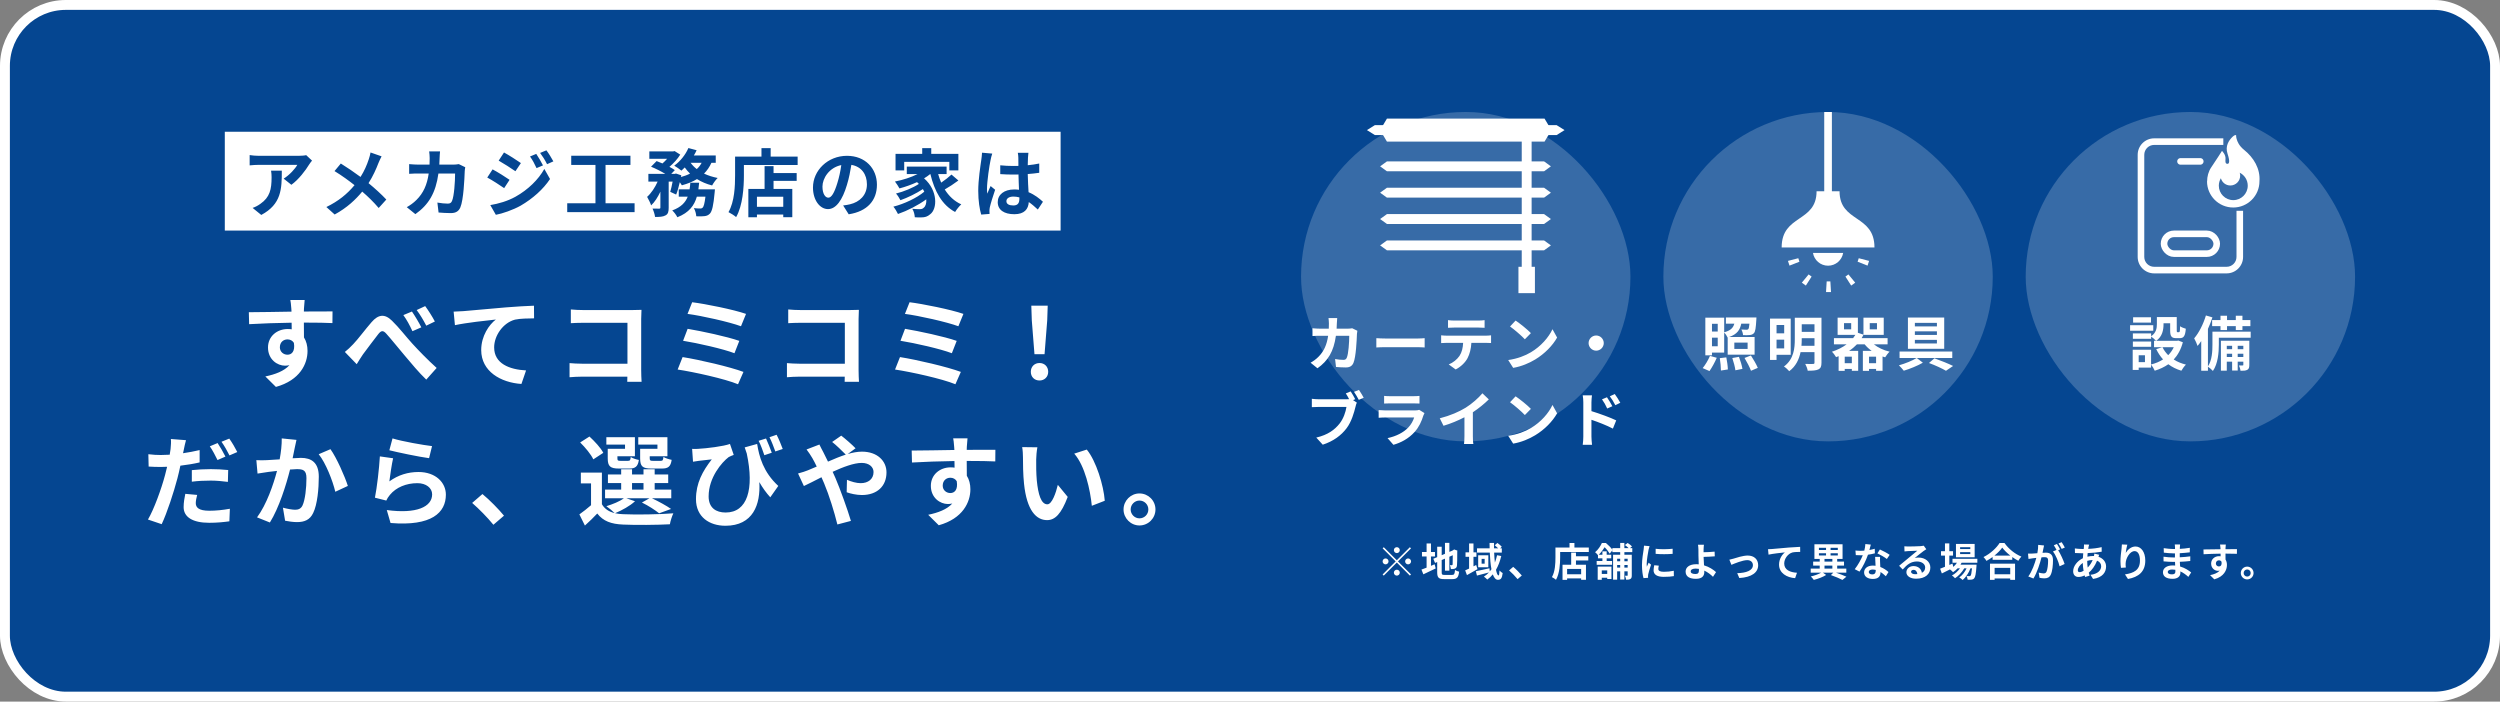 <svg width="759" height="213" viewBox="0 0 759 213" fill="none" xmlns="http://www.w3.org/2000/svg">
<rect x="0" y="0" width="759" height="213" fill="#808080" stroke="none"/>
<rect x="1.5" y="1.5" width="756" height="210" rx="18.5" fill="#054691" stroke="white" stroke-width="3"/>
<path d="M424.078 167.92C423.586 167.92 423.178 167.512 423.178 167.02C423.178 166.528 423.586 166.12 424.078 166.12C424.57 166.12 424.978 166.528 424.978 167.02C424.978 167.512 424.57 167.92 424.078 167.92ZM424.078 170.092L428.038 166.132L428.386 166.48L424.426 170.44L428.386 174.4L428.038 174.748L424.078 170.788L420.106 174.76L419.758 174.412L423.73 170.44L419.77 166.48L420.118 166.132L424.078 170.092ZM421.558 170.44C421.558 170.932 421.15 171.34 420.658 171.34C420.166 171.34 419.758 170.932 419.758 170.44C419.758 169.948 420.166 169.54 420.658 169.54C421.15 169.54 421.558 169.948 421.558 170.44ZM426.598 170.44C426.598 169.948 427.006 169.54 427.498 169.54C427.99 169.54 428.398 169.948 428.398 170.44C428.398 170.932 427.99 171.34 427.498 171.34C427.006 171.34 426.598 170.932 426.598 170.44ZM424.078 172.96C424.57 172.96 424.978 173.368 424.978 173.86C424.978 174.352 424.57 174.76 424.078 174.76C423.586 174.76 423.178 174.352 423.178 173.86C423.178 173.368 423.586 172.96 424.078 172.96ZM434.446 168.952V171.784C434.818 171.628 435.19 171.472 435.55 171.316L435.874 172.576C434.602 173.212 433.234 173.86 432.13 174.364L431.554 172.924C431.986 172.768 432.514 172.564 433.114 172.336V168.952H431.71V167.596H433.114V164.992H434.446V167.596H435.658V168.952H434.446ZM438.538 174.544H440.854C441.514 174.544 441.634 174.268 441.742 173.044C442.042 173.26 442.594 173.488 442.99 173.56C442.798 175.24 442.378 175.816 440.974 175.816H438.418C436.798 175.816 436.33 175.372 436.33 173.716V170.632L435.682 170.908L435.154 169.636L436.33 169.144V165.988H437.698V168.556L438.694 168.136V164.824H440.026V167.56L440.974 167.152L441.226 166.984L441.478 166.816L442.474 167.164L442.426 167.404C442.426 169.684 442.402 171.124 442.342 171.616C442.306 172.168 442.09 172.456 441.73 172.612C441.382 172.768 440.866 172.78 440.482 172.78C440.446 172.408 440.338 171.88 440.182 171.58C440.386 171.604 440.65 171.604 440.758 171.604C440.902 171.604 440.974 171.556 441.022 171.34C441.046 171.148 441.058 170.272 441.058 168.568L440.026 169.024V173.26H438.694V169.6L437.698 170.032V173.74C437.698 174.436 437.806 174.544 438.538 174.544ZM448.162 171.532L448.57 172.792C447.514 173.416 446.35 174.076 445.366 174.604L444.826 173.164C445.162 173.02 445.57 172.828 446.014 172.624V169.048H444.934V167.68H446.014V164.992H447.346V167.68H448.246V169.048H447.346V171.94L448.162 171.532ZM454.51 168.568L455.782 168.808C455.41 170.38 454.882 171.784 454.186 172.984C454.39 174.052 454.666 174.7 454.954 174.7C455.122 174.7 455.218 174.256 455.254 173.188C455.518 173.524 455.914 173.824 456.214 173.98C456.01 175.576 455.662 176.032 454.762 176.032C454.09 176.032 453.586 175.396 453.214 174.376C452.722 174.988 452.158 175.516 451.534 175.96C451.342 175.72 450.814 175.264 450.514 175.06C451.09 174.7 451.594 174.268 452.05 173.788C450.778 174.124 449.434 174.484 448.402 174.748L448.066 173.416C449.11 173.224 450.682 172.864 452.194 172.528L452.302 173.476C452.482 173.26 452.65 173.044 452.806 172.816C452.53 171.388 452.374 169.636 452.302 167.776H448.426V166.48H452.254C452.242 165.928 452.23 165.388 452.23 164.836H453.586C453.574 165.388 453.574 165.928 453.586 166.48H454.858C454.558 166.168 454.162 165.808 453.814 165.532L454.618 164.836C455.086 165.172 455.662 165.652 455.938 166L455.422 166.48H455.95V167.776H453.622C453.67 168.868 453.742 169.888 453.85 170.8C454.126 170.104 454.33 169.372 454.51 168.568ZM450.742 171.136V169.672H449.818V171.136H450.742ZM448.774 168.58H451.858V172.228H448.774V168.58ZM460.738 175.828C460.006 174.928 458.986 173.896 458.158 173.176L459.406 172.096C460.258 172.792 461.422 173.98 462.022 174.724L460.738 175.828ZM480.034 174.352V172.72H475.774V174.352H480.034ZM478.462 167.764V168.892H482.206V170.152H478.462V171.46H481.498V176.032H480.034V175.6H475.774V176.044H474.382V171.46H477.01V167.764H478.462ZM477.994 166.228H482.362V167.584H473.662V169.252C473.662 171.184 473.482 174.148 472.402 176.02C472.138 175.78 471.502 175.372 471.166 175.216C472.15 173.5 472.234 170.98 472.234 169.252V166.228H476.506V164.848H477.994V166.228ZM487.954 173.164H486.298V174.244H487.954V173.164ZM485.062 176.02V172.012H489.238V175.78H487.954V175.408H486.298V176.02H485.062ZM494.158 169.624H493.162V170.392H494.158V169.624ZM493.162 172.324H494.158V171.544H493.162V172.324ZM490.966 172.324H491.89V171.544H490.966V172.324ZM491.89 169.624H490.966V170.392H491.89V169.624ZM495.562 167.632H493.162V168.424H495.406V174.676C495.406 175.228 495.334 175.552 494.998 175.768C494.674 175.972 494.266 176.008 493.69 176.008C493.654 175.66 493.498 175.12 493.33 174.796C493.618 174.808 493.918 174.808 494.014 174.796C494.122 174.796 494.158 174.76 494.158 174.652V173.464H493.162V175.936H491.89V173.464H490.966V175.996H489.73V168.424H491.89V167.632H489.514V167.08L488.71 168.088C488.386 167.548 487.762 166.72 487.162 166.132C486.73 166.84 486.166 167.656 485.386 168.412H486.49V167.392H487.786V168.412H489.166V169.504H487.786V170.32H489.43V171.472H484.75V170.32H486.49V169.504H485.146V168.556C484.93 168.268 484.546 167.836 484.27 167.656C485.254 166.828 485.938 165.736 486.334 164.848H487.546C488.242 165.424 489.07 166.252 489.514 166.888V166.408H491.89V164.836H493.162V166.408H494.446C494.146 166.096 493.702 165.736 493.318 165.472L494.158 164.848C494.614 165.124 495.202 165.568 495.478 165.892L494.854 166.408H495.562V167.632ZM502.654 166.612C504.13 166.816 506.518 166.756 507.814 166.6V168.148C506.338 168.28 504.166 168.292 502.654 168.148V166.612ZM503.614 171.736C503.518 172.132 503.47 172.42 503.47 172.744C503.47 173.272 503.926 173.596 505.15 173.596C506.218 173.596 507.106 173.5 508.162 173.284L508.186 174.904C507.406 175.048 506.446 175.132 505.09 175.132C503.026 175.132 502.03 174.4 502.03 173.164C502.03 172.696 502.102 172.216 502.234 171.604L503.614 171.736ZM500.806 165.808C500.71 166.06 500.554 166.66 500.506 166.876C500.35 167.68 499.93 170.08 499.93 171.28C499.93 171.508 499.942 171.82 499.978 172.06C500.158 171.652 500.35 171.232 500.518 170.836L501.262 171.424C500.926 172.42 500.53 173.728 500.398 174.364C500.362 174.544 500.338 174.808 500.338 174.928C500.338 175.06 500.35 175.252 500.362 175.42L498.97 175.516C498.73 174.688 498.502 173.224 498.502 171.592C498.502 169.792 498.874 167.764 499.006 166.84C499.042 166.504 499.114 166.048 499.126 165.664L500.806 165.808ZM513.298 173.464C513.298 174.052 513.91 174.268 514.75 174.268C515.518 174.268 515.794 173.932 515.794 173.128C515.794 173.02 515.794 172.876 515.782 172.708C515.47 172.66 515.134 172.624 514.798 172.624C513.862 172.624 513.298 172.948 513.298 173.464ZM517.318 165.376C517.258 165.724 517.222 166.312 517.21 166.78C517.198 167.056 517.198 167.344 517.198 167.656C518.158 167.644 519.562 167.596 520.558 167.476L520.606 168.904C519.598 168.988 518.182 169.048 517.21 169.072C517.234 169.792 517.282 170.752 517.342 171.64C518.866 172.084 520.162 172.924 520.99 173.692L520.066 175.12C519.382 174.436 518.482 173.728 517.414 173.236C517.426 173.392 517.426 173.536 517.426 173.656C517.426 174.724 516.886 175.732 514.87 175.732C513.154 175.732 511.75 175.168 511.75 173.536C511.75 172.288 512.818 171.292 515.026 171.292C515.266 171.292 515.506 171.304 515.734 171.328C515.698 170.392 515.65 169.372 515.65 168.736C515.65 168.004 515.65 167.296 515.638 166.78C515.614 166.192 515.578 165.676 515.506 165.376H517.318ZM525.031 169.924C525.391 169.852 525.943 169.708 526.303 169.6C527.119 169.348 529.159 168.664 530.611 168.664C532.507 168.664 533.779 169.792 533.779 171.604C533.779 173.776 531.871 175.252 528.055 175.492L527.419 174.016C530.167 173.944 532.183 173.212 532.183 171.58C532.183 170.68 531.511 170.056 530.467 170.056C529.075 170.056 526.675 171.052 525.655 171.484L525.031 169.924ZM536.769 166.744C537.249 166.732 537.717 166.708 537.957 166.684C538.953 166.6 540.933 166.42 543.129 166.228C544.365 166.132 545.685 166.048 546.525 166.024L546.537 167.56C545.889 167.572 544.857 167.572 544.221 167.716C542.769 168.1 541.689 169.66 541.689 171.088C541.689 173.056 543.537 173.776 545.565 173.884L545.001 175.528C542.493 175.36 540.117 174.004 540.117 171.412C540.117 169.684 541.089 168.316 541.893 167.704C540.765 167.824 538.317 168.088 536.925 168.388L536.769 166.744ZM553.917 171.724V172.636H556.305V171.724H553.917ZM553.917 169.696V170.5H556.305V169.696H553.917ZM552.225 167.968V168.64H554.385V167.968H552.225ZM552.225 166.312V166.972H554.385V166.312H552.225ZM557.961 166.972V166.312H555.765V166.972H557.961ZM557.961 168.64V167.968H555.765V168.64H557.961ZM560.541 173.86H557.409C558.561 174.256 559.785 174.724 560.565 175.084L559.365 176.068C558.561 175.648 557.181 175.048 555.861 174.592L556.593 173.86H553.437L554.421 174.556C553.449 175.18 551.937 175.756 550.665 176.056C550.461 175.756 550.053 175.288 549.765 175.012C550.845 174.772 552.129 174.304 552.921 173.86H549.729V172.636H552.465V171.724H550.473V170.5H552.465V169.696H550.857V165.244H559.401V169.696H557.769V170.5H559.845V171.724H557.769V172.636H560.541V173.86ZM567.981 165.34C567.885 165.724 567.729 166.336 567.549 166.984C568.137 166.876 568.701 166.744 569.169 166.6L569.217 167.992C568.665 168.136 567.921 168.292 567.117 168.412C566.541 170.092 565.521 172.192 564.549 173.548L563.097 172.804C564.045 171.628 565.017 169.864 565.545 168.568C565.329 168.58 565.125 168.58 564.921 168.58C564.429 168.58 563.937 168.568 563.421 168.532L563.313 167.14C563.829 167.2 564.465 167.224 564.909 167.224C565.269 167.224 565.629 167.212 566.001 167.176C566.169 166.516 566.301 165.796 566.325 165.172L567.981 165.34ZM567.357 173.644C567.357 174.088 567.729 174.388 568.389 174.388C569.217 174.388 569.469 173.932 569.469 173.272C569.469 173.2 569.469 173.128 569.469 173.032C569.157 172.96 568.833 172.912 568.497 172.912C567.801 172.912 567.357 173.224 567.357 173.644ZM570.789 169.072C570.753 169.576 570.777 170.08 570.789 170.608C570.801 170.956 570.837 171.532 570.861 172.132C571.893 172.516 572.733 173.116 573.345 173.668L572.541 174.952C572.121 174.568 571.581 174.064 570.921 173.668C570.921 173.704 570.921 173.752 570.921 173.788C570.921 174.904 570.309 175.768 568.605 175.768C567.117 175.768 565.941 175.108 565.941 173.788C565.941 172.612 566.925 171.712 568.593 171.712C568.881 171.712 569.145 171.736 569.421 171.76C569.373 170.872 569.313 169.804 569.289 169.072H570.789ZM572.853 169.708C572.157 169.156 570.789 168.376 569.973 168.004L570.741 166.816C571.605 167.188 573.093 168.004 573.705 168.448L572.853 169.708ZM580.197 173.584C580.197 174.028 580.689 174.328 581.409 174.328C581.661 174.328 581.889 174.316 582.105 174.292C582.033 173.512 581.589 173.008 580.941 173.008C580.485 173.008 580.197 173.284 580.197 173.584ZM578.157 165.856C578.493 165.904 578.913 165.916 579.249 165.916C579.885 165.916 582.453 165.868 583.137 165.808C583.629 165.76 583.905 165.724 584.049 165.676L584.829 166.744C584.553 166.924 584.265 167.092 583.989 167.296C583.341 167.752 582.081 168.808 581.325 169.408C581.721 169.312 582.081 169.276 582.465 169.276C584.505 169.276 586.053 170.548 586.053 172.3C586.053 174.196 584.613 175.696 581.709 175.696C580.041 175.696 578.781 174.928 578.781 173.728C578.781 172.756 579.657 171.856 580.929 171.856C582.417 171.856 583.317 172.768 583.485 173.908C584.145 173.56 584.481 173.008 584.481 172.276C584.481 171.196 583.401 170.464 581.985 170.464C580.149 170.464 578.949 171.436 577.665 172.9L576.573 171.772C577.425 171.088 578.877 169.864 579.585 169.276C580.257 168.724 581.505 167.716 582.093 167.2C581.481 167.212 579.825 167.284 579.189 167.32C578.865 167.344 578.481 167.38 578.205 167.416L578.157 165.856ZM598.185 166.696V166.12H595.089V166.696H598.185ZM598.185 168.208V167.632H595.089V168.208H598.185ZM599.505 165.136V169.192H593.829V165.136H599.505ZM600.321 170.848H595.545C595.449 171.04 595.329 171.232 595.209 171.424H600.081C600.081 171.424 600.069 171.748 600.057 171.916C599.889 174.256 599.697 175.216 599.373 175.564C599.145 175.84 598.881 175.936 598.581 175.972C598.305 176.008 597.849 176.02 597.369 175.996C597.345 175.66 597.225 175.18 597.045 174.88C597.429 174.916 597.741 174.916 597.897 174.916C598.065 174.916 598.161 174.892 598.257 174.784C598.425 174.604 598.569 173.992 598.701 172.54H598.233C597.741 173.884 596.805 175.336 595.833 176.092C595.593 175.816 595.185 175.492 594.825 175.3C595.737 174.724 596.541 173.656 597.057 172.54H596.349C595.701 173.692 594.585 174.892 593.541 175.552C593.313 175.276 592.941 174.916 592.605 174.712C593.493 174.268 594.417 173.428 595.053 172.54H594.345C593.901 173.008 593.433 173.404 592.941 173.716C592.761 173.488 592.305 173.068 592.005 172.876C591.141 173.308 590.277 173.74 589.545 174.1L589.017 172.66C589.425 172.504 589.929 172.3 590.493 172.072V168.688H589.293V167.344H590.493V164.98H591.813V167.344H592.941V168.688H591.813V171.52L592.773 171.1L593.025 172.12C593.457 171.748 593.829 171.316 594.129 170.848H592.773V169.648H600.321V170.848ZM610.305 172.396H605.565V174.352H610.305V172.396ZM604.161 176.056V171.136H611.769V176.056H610.305V175.612H605.565V176.056H604.161ZM605.493 168.688H610.341C609.345 167.908 608.457 167.044 607.881 166.252C607.317 167.056 606.477 167.908 605.493 168.688ZM607.077 164.848H608.553C609.837 166.684 611.781 168.208 613.689 168.976C613.341 169.348 613.017 169.816 612.765 170.26C612.153 169.948 611.529 169.552 610.929 169.12V169.948H604.953V169.108C604.365 169.54 603.729 169.936 603.093 170.284C602.901 169.936 602.505 169.42 602.193 169.12C604.257 168.124 606.177 166.312 607.077 164.848ZM620.577 165.604C620.505 165.916 620.421 166.3 620.361 166.6C620.289 166.96 620.193 167.404 620.109 167.836C620.517 167.812 620.865 167.788 621.117 167.788C622.389 167.788 623.289 168.352 623.289 170.08C623.289 171.496 623.121 173.44 622.605 174.484C622.209 175.324 621.549 175.588 620.637 175.588C620.181 175.588 619.605 175.504 619.197 175.42L618.945 173.836C619.401 173.968 620.097 174.088 620.409 174.088C620.817 174.088 621.117 173.968 621.309 173.572C621.633 172.888 621.801 171.436 621.801 170.248C621.801 169.288 621.381 169.156 620.637 169.156C620.445 169.156 620.145 169.18 619.797 169.204C619.341 171.028 618.453 173.872 617.349 175.636L615.789 175.012C616.953 173.44 617.781 171.016 618.225 169.372C617.793 169.42 617.409 169.468 617.193 169.492C616.845 169.552 616.221 169.636 615.849 169.696L615.705 168.064C616.149 168.1 616.545 168.076 616.989 168.064C617.361 168.052 617.925 168.016 618.537 167.956C618.705 167.056 618.813 166.18 618.789 165.424L620.577 165.604ZM625.917 164.608C626.229 165.064 626.673 165.82 626.877 166.24L625.929 166.648C625.677 166.156 625.293 165.448 624.957 164.992L625.917 164.608ZM624.489 165.148C624.789 165.592 625.221 166.348 625.449 166.792L624.861 167.044C625.581 168.16 626.481 170.164 626.817 171.232L625.293 171.928C624.981 170.596 624.129 168.484 623.277 167.428L624.357 166.96C624.117 166.504 623.817 165.928 623.541 165.544L624.489 165.148ZM634.269 165.34C634.197 165.58 634.149 165.796 634.101 165.976C634.065 166.18 634.017 166.396 633.981 166.636C635.445 166.576 636.741 166.42 638.061 166.108L638.073 167.5C636.897 167.716 635.289 167.86 633.813 167.92C633.777 168.28 633.741 168.652 633.729 169.012C634.305 168.88 634.929 168.796 635.517 168.796C635.589 168.796 635.661 168.796 635.733 168.796C635.781 168.556 635.829 168.256 635.841 168.076L637.305 168.424C637.257 168.556 637.161 168.808 637.089 169.036C638.481 169.492 639.405 170.584 639.405 171.976C639.405 173.68 638.409 175.324 635.457 175.768L634.665 174.508C636.981 174.256 637.917 173.08 637.917 171.904C637.917 171.184 637.497 170.548 636.669 170.224C636.021 171.856 635.061 173.116 634.149 173.872C634.233 174.172 634.329 174.472 634.425 174.76L633.045 175.18C632.997 175.024 632.937 174.856 632.889 174.688C632.301 174.976 631.665 175.168 631.029 175.168C630.153 175.168 629.409 174.64 629.409 173.428C629.409 171.88 630.681 170.272 632.361 169.48C632.385 168.964 632.421 168.46 632.469 167.968C632.337 167.968 632.217 167.968 632.085 167.968C631.461 167.968 630.525 167.92 629.961 167.896L629.925 166.504C630.345 166.576 631.401 166.672 632.133 166.672C632.301 166.672 632.457 166.672 632.613 166.672C632.637 166.444 632.661 166.228 632.685 166.024C632.697 165.796 632.721 165.508 632.709 165.304L634.269 165.34ZM630.825 173.116C630.825 173.5 630.993 173.704 631.377 173.704C631.713 173.704 632.145 173.56 632.577 173.308C632.445 172.564 632.349 171.736 632.325 170.908C631.425 171.52 630.825 172.432 630.825 173.116ZM633.681 170.32C633.681 171.052 633.729 171.712 633.825 172.312C634.389 171.724 634.929 170.992 635.337 170.02C634.701 170.032 634.149 170.14 633.681 170.284V170.32ZM645.849 165.364C645.681 165.952 645.441 167.188 645.369 167.86C645.945 166.924 646.989 165.916 648.345 165.916C650.013 165.916 651.309 167.548 651.309 170.188C651.309 173.584 649.233 175.204 646.053 175.78L645.141 174.388C647.805 173.98 649.689 173.104 649.689 170.2C649.689 168.352 649.065 167.32 648.057 167.32C646.641 167.32 645.405 169.444 645.345 171.028C645.321 171.352 645.333 171.736 645.405 172.3L643.929 172.396C643.857 171.928 643.773 171.196 643.773 170.392C643.773 169.276 643.941 167.788 644.109 166.552C644.169 166.096 644.205 165.616 644.205 165.292L645.849 165.364ZM658.125 173.644C658.125 174.1 658.557 174.376 659.385 174.376C660.021 174.376 660.441 174.196 660.441 173.5C660.441 173.368 660.441 173.2 660.429 172.984C660.105 172.936 659.781 172.9 659.445 172.9C658.593 172.9 658.125 173.236 658.125 173.644ZM661.881 165.292C661.845 165.532 661.821 165.832 661.809 166.144C661.797 166.264 661.797 166.444 661.797 166.636C662.781 166.588 663.777 166.492 664.833 166.312L664.821 167.692C664.029 167.788 662.937 167.896 661.773 167.956C661.773 168.376 661.773 168.82 661.773 169.192C662.985 169.132 664.005 169.036 664.977 168.904L664.965 170.32C663.885 170.44 662.949 170.524 661.797 170.56C661.821 171.016 661.845 171.508 661.881 171.988C663.393 172.42 664.545 173.224 665.241 173.8L664.377 175.144C663.729 174.544 662.913 173.908 661.953 173.476C661.965 173.644 661.965 173.788 661.965 173.92C661.965 174.94 661.185 175.732 659.601 175.732C657.681 175.732 656.673 175 656.673 173.728C656.673 172.516 657.789 171.664 659.637 171.664C659.889 171.664 660.141 171.676 660.381 171.7C660.357 171.328 660.345 170.944 660.333 170.584C660.129 170.584 659.925 170.584 659.709 170.584C659.013 170.584 657.645 170.524 656.853 170.428L656.841 169.012C657.621 169.156 659.097 169.24 659.733 169.24C659.925 169.24 660.117 169.24 660.309 169.24C660.309 168.844 660.309 168.412 660.321 168.004C660.165 168.004 660.021 168.004 659.877 168.004C659.121 168.004 657.729 167.896 656.937 167.788L656.901 166.42C657.765 166.564 659.133 166.684 659.865 166.684C660.021 166.684 660.177 166.684 660.333 166.684C660.333 166.456 660.333 166.264 660.333 166.12C660.333 165.892 660.309 165.52 660.261 165.292H661.881ZM675.753 165.328C675.729 165.52 675.681 166.168 675.669 166.36C675.669 166.456 675.669 166.588 675.657 166.732C676.869 166.732 678.513 166.708 679.137 166.72L679.125 168.136C678.405 168.1 677.289 168.076 675.657 168.076C675.657 168.688 675.669 169.348 675.669 169.876C675.957 170.332 676.101 170.896 676.101 171.52C676.101 173.08 675.189 175.072 672.261 175.888L670.977 174.616C672.189 174.364 673.245 173.968 673.905 173.248C673.737 173.284 673.557 173.308 673.365 173.308C672.441 173.308 671.301 172.564 671.301 171.1C671.301 169.744 672.393 168.856 673.701 168.856C673.869 168.856 674.025 168.868 674.181 168.892C674.181 168.628 674.181 168.352 674.169 168.088C672.357 168.112 670.485 168.184 669.009 168.268L668.973 166.816C670.341 166.816 672.525 166.768 674.157 166.744C674.145 166.588 674.145 166.468 674.133 166.372C674.097 165.88 674.049 165.472 674.013 165.328H675.753ZM672.741 171.076C672.741 171.628 673.185 171.976 673.665 171.976C674.169 171.976 674.613 171.592 674.445 170.536C674.277 170.26 673.989 170.116 673.665 170.116C673.197 170.116 672.741 170.44 672.741 171.076ZM682.238 172.024C683.318 172.024 684.182 172.9 684.182 173.968C684.182 175.036 683.318 175.912 682.238 175.912C681.182 175.912 680.306 175.036 680.306 173.968C680.306 172.9 681.182 172.024 682.238 172.024ZM682.238 175.048C682.838 175.048 683.318 174.568 683.318 173.968C683.318 173.368 682.838 172.888 682.238 172.888C681.662 172.888 681.17 173.368 681.17 173.968C681.17 174.568 681.662 175.048 682.238 175.048Z" fill="white"/>
<rect opacity="0.2" x="395" y="34" width="100" height="100" rx="50" fill="white"/>
<path d="M468.782 52H421.073L419 50.5L421.073 49H468.782L470.855 50.5L468.782 52Z" fill="white"/>
<path d="M472.602 41H417.398L415 39.5L417.398 38H472.602L475 39.5L472.602 41Z" fill="white"/>
<path d="M468.921 43H421.079L419 39.5L421.079 36H468.921L471 39.5L468.921 43Z" fill="white"/>
<path d="M468.782 60H421.073L419 58.5L421.073 57H468.782L470.855 58.5L468.782 60Z" fill="white"/>
<path d="M468.782 68H421.073L419 66.5L421.073 65H468.782L470.855 66.5L468.782 68Z" fill="white"/>
<path d="M468.782 76H421.073L419 74.5L421.073 73H468.782L470.855 74.5L468.782 76Z" fill="white"/>
<line x1="463.5" y1="41" x2="463.5" y2="82" stroke="white" stroke-width="3"/>
<rect x="461" y="81" width="5" height="8" fill="white"/>
<path d="M405.976 96.564C405.922 96.978 405.886 97.734 405.868 98.166C405.85 98.724 405.832 99.264 405.796 99.786H409.18C409.63 99.786 410.098 99.732 410.53 99.66L412.096 100.416C412.042 100.704 411.97 101.172 411.97 101.37C411.898 103.314 411.682 108.336 410.908 110.172C410.512 111.09 409.828 111.558 408.586 111.558C407.56 111.558 406.48 111.486 405.616 111.414L405.328 109.002C406.21 109.164 407.146 109.254 407.848 109.254C408.424 109.254 408.676 109.056 408.874 108.624C409.396 107.49 409.63 103.89 409.63 101.946H405.58C404.914 106.698 403.204 109.524 399.982 111.81L397.894 110.118C398.632 109.704 399.532 109.092 400.252 108.354C401.926 106.698 402.826 104.682 403.222 101.946H400.846C400.234 101.946 399.244 101.946 398.47 102.018V99.66C399.226 99.732 400.162 99.786 400.846 99.786H403.42C403.438 99.282 403.456 98.76 403.456 98.22C403.456 97.824 403.402 96.996 403.33 96.564H405.976ZM417.856 102.666C418.504 102.72 419.818 102.774 420.754 102.774H430.42C431.266 102.774 432.058 102.702 432.526 102.666V105.492C432.094 105.474 431.176 105.402 430.42 105.402H420.754C419.728 105.402 418.522 105.438 417.856 105.492V102.666ZM439.618 97.194C440.212 97.284 440.95 97.32 441.544 97.32H448.78C449.392 97.32 450.112 97.284 450.724 97.194V99.516C450.112 99.48 449.41 99.444 448.78 99.444H441.562C440.932 99.444 440.176 99.48 439.618 99.516V97.194ZM437.53 101.802C438.07 101.856 438.7 101.91 439.258 101.91H451.048C451.426 101.91 452.218 101.874 452.686 101.802V104.142C452.236 104.106 451.552 104.088 451.048 104.088H446.71C446.602 105.942 446.206 107.454 445.558 108.714C444.928 109.956 443.542 111.36 441.94 112.17L439.834 110.64C441.112 110.154 442.372 109.11 443.092 108.066C443.83 106.95 444.136 105.6 444.208 104.088H439.258C438.718 104.088 438.034 104.124 437.53 104.16V101.802ZM460.138 97.32C461.398 98.166 463.738 100.038 464.782 101.136L462.946 103.008C462.01 102 459.76 100.038 458.446 99.12L460.138 97.32ZM457.888 109.308C460.696 108.912 463.036 107.994 464.782 106.95C467.86 105.132 470.2 102.378 471.334 99.948L472.738 102.486C471.37 104.916 468.976 107.4 466.078 109.146C464.26 110.244 461.938 111.252 459.4 111.684L457.888 109.308ZM484.6 101.856C485.86 101.856 486.904 102.9 486.904 104.16C486.904 105.42 485.86 106.464 484.6 106.464C483.34 106.464 482.296 105.42 482.296 104.16C482.296 102.9 483.34 101.856 484.6 101.856ZM410.062 118.826C410.53 119.51 411.124 120.554 411.448 121.202L410.782 121.472L411.934 122.228C411.754 122.57 411.628 123.092 411.538 123.47C411.106 125.234 410.332 128.024 408.82 130.022C407.2 132.182 404.806 133.964 401.584 135.008L399.622 132.848C403.186 132.02 405.22 130.454 406.678 128.618C407.866 127.124 408.55 125.09 408.784 123.542H400.414C399.586 123.542 398.74 123.578 398.272 123.614V121.076C398.794 121.148 399.82 121.22 400.414 121.22H408.748C408.964 121.22 409.27 121.22 409.594 121.184C409.288 120.59 408.928 119.96 408.586 119.438L410.062 118.826ZM412.582 118.376C413.032 119.024 413.68 120.122 414.022 120.752L412.528 121.4C412.132 120.662 411.574 119.636 411.088 118.97L412.582 118.376ZM420.214 120.194C420.718 120.266 421.474 120.284 422.086 120.284H429.016C429.574 120.284 430.456 120.266 430.96 120.194V122.516C430.474 122.48 429.628 122.462 428.98 122.462H422.086C421.51 122.462 420.736 122.48 420.214 122.516V120.194ZM432.472 125.414C432.346 125.648 432.202 125.972 432.13 126.17C431.59 127.916 430.816 129.662 429.466 131.156C427.648 133.172 425.344 134.396 423.04 135.044L421.258 133.01C423.958 132.452 426.118 131.264 427.486 129.86C428.458 128.87 429.016 127.754 429.34 126.746H420.646C420.214 126.746 419.314 126.764 418.558 126.836V124.496C419.314 124.55 420.088 124.604 420.646 124.604H429.556C430.132 124.604 430.618 124.532 430.87 124.424L432.472 125.414ZM437.116 126.998C440.338 126.17 442.984 125 444.982 123.776C446.836 122.624 448.888 120.824 450.058 119.402L452.002 121.256C450.634 122.606 448.906 124.01 447.16 125.162V132.434C447.16 133.226 447.196 134.342 447.322 134.792H444.478C444.55 134.36 444.604 133.226 444.604 132.434V126.674C442.75 127.646 440.464 128.618 438.25 129.266L437.116 126.998ZM460.138 120.32C461.398 121.166 463.738 123.038 464.782 124.136L462.946 126.008C462.01 125 459.76 123.038 458.446 122.12L460.138 120.32ZM457.888 132.308C460.696 131.912 463.036 130.994 464.782 129.95C467.86 128.132 470.2 125.378 471.334 122.948L472.738 125.486C471.37 127.916 468.976 130.4 466.078 132.146C464.26 133.244 461.938 134.252 459.4 134.684L457.888 132.308ZM487.876 120.608C488.38 121.364 489.1 122.516 489.514 123.326L487.948 124.028C487.426 122.894 487.03 122.174 486.364 121.238L487.876 120.608ZM490.234 119.618C490.756 120.338 491.512 121.472 491.926 122.282L490.414 123.02C489.838 121.886 489.406 121.22 488.74 120.32L490.234 119.618ZM480.694 132.542V122.192C480.694 121.544 480.64 120.662 480.514 120.014H483.322C483.25 120.644 483.16 121.436 483.16 122.192V124.82C485.554 125.54 489.028 126.818 490.684 127.628L489.676 130.13C487.804 129.14 485.104 128.096 483.16 127.448V132.542C483.16 133.046 483.25 134.306 483.34 135.044H480.514C480.622 134.342 480.694 133.244 480.694 132.542Z" fill="white"/>
<rect opacity="0.2" x="505" y="34" width="100" height="100" rx="50" fill="white"/>
<path d="M554.581 85.423L554.384 88.662H555.894L555.697 85.423H554.581Z" fill="white"/>
<path d="M560.275 83.968L562.02 86.704L563.242 85.817L561.178 83.311L560.275 83.968Z" fill="white"/>
<path d="M563.969 79.457L566.99 80.645L567.457 79.209L564.315 78.395L563.969 79.457Z" fill="white"/>
<path d="M542.822 79.209L543.289 80.645L546.309 79.457L545.964 78.395L542.822 79.209Z" fill="white"/>
<path d="M547.037 85.816L548.259 86.703L550.003 83.967L549.1 83.311L547.037 85.816Z" fill="white"/>
<path d="M558.489 58.066H556.162V34H553.836V58.066H551.509C551.509 67.631 540.911 65.046 540.911 75.128H569.088C569.088 65.046 558.489 67.631 558.489 58.066Z" fill="white"/>
<path d="M554.999 80.668C557.304 80.668 559.213 78.99 559.583 76.79H550.416C550.786 78.99 552.694 80.668 554.999 80.668Z" fill="white"/>
<path d="M521.502 98.31H519.756V100.65H521.502V98.31ZM519.756 105.132H521.502V102.522H519.756V105.132ZM526.542 104.016V105.942H530.574V104.016H526.542ZM519.756 107.04V107.886H517.74V96.438H523.464V100.884C525.498 100.326 526.218 99.462 526.542 98.256H523.986V96.384H533.256C533.256 96.384 533.238 96.852 533.22 97.104C533.076 99.552 532.914 100.686 532.5 101.136C532.158 101.514 531.744 101.658 531.258 101.712C530.808 101.766 529.998 101.784 529.188 101.748C529.152 101.208 528.954 100.506 528.666 100.038C529.35 100.092 529.944 100.11 530.232 100.11C530.484 100.11 530.628 100.074 530.772 99.93C530.934 99.768 531.042 99.282 531.132 98.256H528.648C528.27 100.128 527.406 101.46 524.994 102.306H532.698V107.67H524.526V102.45L524.49 102.468C524.31 102.018 523.878 101.37 523.464 100.974V107.04H519.756ZM519 112.656L516.93 111.756C517.668 110.874 518.586 109.38 519.144 108.048L521.214 108.624C520.62 109.992 519.756 111.594 519 112.656ZM522.132 108.732L524.112 108.498C524.346 109.686 524.562 111.216 524.58 112.17L522.474 112.494C522.474 111.558 522.33 109.956 522.132 108.732ZM525.93 108.696L527.946 108.336C528.396 109.488 528.846 111 529.008 111.99L526.866 112.422C526.758 111.486 526.344 109.902 525.93 108.696ZM529.638 108.678L531.582 107.922C532.32 109.074 533.256 110.658 533.67 111.684L531.6 112.566C531.24 111.558 530.376 109.902 529.638 108.678ZM541.68 98.67H539.358V101.208H541.68V98.67ZM539.358 105.78H541.68V103.116H539.358V105.78ZM543.66 107.724H539.358V109.272H537.378V96.726H543.66V107.724ZM546.918 104.988H550.878V102.684H547.008V102.954C547.008 103.602 546.99 104.286 546.918 104.988ZM550.878 98.454H547.008V100.758H550.878V98.454ZM553.002 96.474V110.1C553.002 111.234 552.768 111.81 552.066 112.152C551.346 112.494 550.32 112.548 548.826 112.548C548.736 111.954 548.376 111.018 548.07 110.478C549.042 110.532 550.14 110.514 550.446 110.496C550.77 110.496 550.878 110.388 550.878 110.082V106.914H546.648C546.198 109.074 545.226 111.216 543.21 112.692C542.886 112.278 542.058 111.54 541.608 111.27C544.632 109.038 544.902 105.69 544.902 102.954V96.474H553.002ZM567.438 110.262H569.58V108.282H567.438V110.262ZM562.218 110.262V108.282H560.058V110.262H562.218ZM562.02 99.984V98.112H559.842V99.984H562.02ZM567.654 98.112V99.984H569.85V98.112H567.654ZM573.072 104.538H568.914C570.174 105.546 571.866 106.338 573.684 106.77C573.216 107.184 572.64 107.976 572.334 108.48C572.064 108.408 571.794 108.318 571.542 108.228V112.584H569.58V112.008H567.438V112.602H565.566V106.518H568.23C567.42 105.942 566.7 105.276 566.106 104.538H563.766C563.064 105.276 562.272 105.942 561.39 106.518H564.144V112.584H562.218V112.008H560.058V112.602H558.204V108.138C557.952 108.246 557.7 108.336 557.43 108.426C557.178 107.976 556.584 107.148 556.17 106.788C557.862 106.23 559.374 105.474 560.634 104.538H556.782V102.666H562.596C562.848 102.342 563.082 102 563.298 101.658H557.898V96.438H564.054V101.028L565.746 101.604V96.438H571.902V101.658H565.746V101.64C565.584 102 565.386 102.342 565.188 102.666H573.072V104.538ZM588.048 99.102V98.022H581.352V99.102H588.048ZM588.048 101.676V100.596H581.352V101.676H588.048ZM588.048 104.268V103.188H581.352V104.268H588.048ZM590.262 96.402V105.888H579.246V96.402H590.262ZM592.71 108.696H581.946L583.782 110.118C582.18 111.036 579.822 112.008 577.986 112.548C577.626 112.08 576.978 111.36 576.51 110.91C578.346 110.406 580.668 109.47 581.892 108.696H576.708V106.716H592.71V108.696ZM585.636 110.208L587.292 108.786C589.29 109.488 591.612 110.442 592.962 111.108L590.802 112.566C589.632 111.882 587.58 110.91 585.636 110.208Z" fill="white"/>
<rect opacity="0.2" x="615" y="34" width="100" height="100" rx="50" fill="white"/>
<path d="M681.298 45.494C679.811 44.305 679.23 42.992 679.006 42.058C678.827 41.308 678.922 41.228 678.922 41.228C678.913 41.139 678.858 41.061 678.776 41.024C678.696 40.986 678.6 40.993 678.527 41.044C678.527 41.044 678.239 41.107 677.769 41.563C676.7 42.601 675.49 44.333 676.288 46.701C677.143 49.241 676.691 49.773 676.243 49.738C675.662 49.694 675.572 49.336 675.666 48.223C675.774 46.922 674.593 45.811 674.593 45.811C674.593 45.811 672.76 48.726 671.33 50.811C670.484 52.044 670.079 53.61 670.079 55.039H670.051C670.051 59.436 673.614 63 678.011 63C682.407 63 685.971 59.436 685.971 55.039C686.273 51.222 684.199 47.815 681.298 45.494ZM678.025 60.758C675.6 60.758 673.634 58.792 673.634 56.367C673.634 55.542 673.863 54.77 674.259 54.109C674.6 55.38 675.759 56.315 677.137 56.315C678.781 56.315 680.116 54.981 680.116 53.335C680.116 53.022 680.066 52.718 679.976 52.434C681.423 53.153 682.416 54.644 682.416 56.367C682.416 58.792 680.45 60.758 678.025 60.758Z" fill="white"/>
<path fill-rule="evenodd" clip-rule="evenodd" d="M675 44H654C652.343 44 651 45.343 651 47V78C651 79.657 652.343 81 654 81H676C677.657 81 679 79.657 679 78V64H681V78C681 80.761 678.761 83 676 83H654C651.239 83 649 80.761 649 78V47C649 44.239 651.239 42 654 42H675V44Z" fill="white"/>
<rect x="657" y="71" width="16" height="6" rx="3" stroke="white" stroke-width="2"/>
<path d="M662 49L668 49" stroke="white" stroke-width="2" stroke-linecap="round"/>
<path d="M653.048 96.312V97.932H647.612V96.312H653.048ZM653.732 98.724V100.416H646.694V98.724H653.732ZM653.084 103.692V105.294H647.54V103.692H653.084ZM659.96 105.402H656.522C656.954 106.302 657.548 107.112 658.268 107.832C658.97 107.13 659.528 106.32 659.96 105.402ZM651.212 109.938V107.868H649.304V109.938H651.212ZM661.31 103.386L662.714 103.908C662.138 106.086 661.184 107.796 659.942 109.146C661.004 109.83 662.264 110.352 663.65 110.694C663.182 111.144 662.57 111.99 662.264 112.548C660.752 112.098 659.438 111.432 658.304 110.586C657.098 111.432 655.712 112.08 654.182 112.548C653.966 112.026 653.462 111.18 653.066 110.694V111.612H649.304V112.314H647.486V106.176H653.066V110.658C654.416 110.316 655.64 109.812 656.702 109.11C655.874 108.21 655.19 107.166 654.632 105.996L656.468 105.402H653.966V103.476H654.578C654.272 103.116 653.516 102.468 653.084 102.18V102.864H647.54V101.226H653.084V102.09C654.632 101.028 654.83 99.606 654.83 98.4V96.258H660.86V100.29C660.86 100.794 660.896 100.848 661.094 100.848H661.544C661.778 100.848 661.85 100.614 661.868 99.048C662.264 99.354 663.092 99.66 663.614 99.804C663.434 102.036 662.966 102.666 661.76 102.666H660.716C659.276 102.666 658.862 102.108 658.862 100.326V98.148H656.846V98.454C656.846 100.146 656.486 102.198 654.614 103.476H660.95L661.31 103.386ZM671.606 97.176H674.144V95.862H676.124V97.176H678.788V95.862H680.804V97.176H683.216V99.012H680.804V100.218H678.788V99.012H676.124V100.218H674.144V99.012H671.606V97.176ZM679.364 108.39H681.074V107.4H679.364V108.39ZM676.052 108.39H677.672V107.4H676.052V108.39ZM677.672 104.988H676.052V106.014H677.672V104.988ZM681.074 104.988H679.364V106.014H681.074V104.988ZM682.892 103.44V110.748C682.892 111.558 682.784 111.99 682.28 112.278C681.794 112.548 681.146 112.584 680.21 112.566C680.174 112.08 679.958 111.414 679.742 110.946C680.246 110.964 680.696 110.964 680.876 110.946C681.038 110.946 681.074 110.91 681.074 110.73V109.794H679.364V112.494H677.672V109.794H676.052V112.53H674.27V103.44H682.892ZM683.306 100.704V102.54H673.64V104.664C673.64 107.004 673.37 110.442 671.84 112.62C671.534 112.26 670.742 111.576 670.328 111.324V112.548H668.294V103.548C667.934 104.088 667.556 104.592 667.178 105.024C667.016 104.52 666.494 103.278 666.152 102.72C667.592 101.046 668.924 98.418 669.716 95.772L671.696 96.366C671.318 97.518 670.85 98.706 670.328 99.858V111.252C671.588 109.326 671.696 106.608 671.696 104.628V100.704H683.306Z" fill="white"/>
<rect x="32" y="55" width="341.25" height="127.5" fill="#054691"/>
<path d="M92.495 91.07C92.435 91.55 92.315 93.17 92.285 93.65C92.285 93.89 92.285 94.22 92.255 94.58C95.285 94.58 99.395 94.52 100.955 94.55L100.925 98.09C99.125 98 96.335 97.94 92.255 97.94C92.255 99.47 92.285 101.12 92.285 102.44C93.005 103.58 93.365 104.99 93.365 106.55C93.365 110.45 91.085 115.43 83.765 117.47L80.555 114.29C83.585 113.66 86.225 112.67 87.875 110.87C87.455 110.96 87.005 111.02 86.525 111.02C84.215 111.02 81.365 109.16 81.365 105.5C81.365 102.11 84.095 99.89 87.365 99.89C87.785 99.89 88.175 99.92 88.565 99.98C88.565 99.32 88.565 98.63 88.535 97.97C84.005 98.03 79.325 98.21 75.635 98.42L75.545 94.79C78.965 94.79 84.425 94.67 88.505 94.61C88.475 94.22 88.475 93.92 88.445 93.68C88.355 92.45 88.235 91.43 88.145 91.07H92.495ZM84.965 105.44C84.965 106.82 86.075 107.69 87.275 107.69C88.535 107.69 89.645 106.73 89.225 104.09C88.805 103.4 88.085 103.04 87.275 103.04C86.105 103.04 84.965 103.85 84.965 105.44ZM104.696 106.85C105.596 106.13 106.316 105.47 107.216 104.51C108.626 103.07 110.906 99.98 112.796 97.82C114.866 95.42 116.816 95.21 119.006 97.37C121.076 99.35 123.446 102.44 125.216 104.36C127.136 106.46 129.716 109.13 132.566 111.71L129.416 115.25C127.256 113.21 124.766 110.21 122.876 107.96C121.016 105.77 118.766 102.95 117.326 101.36C116.306 100.19 115.706 100.34 114.836 101.45C113.636 102.95 111.476 105.89 110.186 107.6C109.496 108.59 108.806 109.76 108.296 110.57L104.696 106.85ZM125.066 94.58C125.936 95.84 127.226 98 127.916 99.38L125.216 100.55C124.346 98.66 123.566 97.22 122.456 95.66L125.066 94.58ZM129.086 92.93C129.986 94.13 131.336 96.26 132.026 97.61L129.416 98.87C128.426 96.98 127.616 95.63 126.506 94.13L129.086 92.93ZM137.725 94.61C138.925 94.58 140.095 94.52 140.695 94.46C143.185 94.25 148.135 93.8 153.625 93.32C156.715 93.08 160.015 92.87 162.115 92.81L162.145 96.65C160.525 96.68 157.945 96.68 156.355 97.04C152.725 98 150.025 101.9 150.025 105.47C150.025 110.39 154.645 112.19 159.715 112.46L158.305 116.57C152.035 116.15 146.095 112.76 146.095 106.28C146.095 101.96 148.525 98.54 150.535 97.01C147.715 97.31 141.595 97.97 138.115 98.72L137.725 94.61ZM173.305 93.95C174.415 94.07 175.975 94.13 176.995 94.13H192.115C192.985 94.13 194.245 94.1 194.755 94.07C194.725 94.76 194.665 95.96 194.665 96.83V112.37C194.665 113.42 194.725 115.01 194.785 115.91H190.435C190.465 115.43 190.465 114.92 190.465 114.35H176.785C175.615 114.35 173.905 114.44 172.915 114.53V110.24C173.965 110.33 175.315 110.42 176.665 110.42H190.495V98H177.025C175.765 98 174.145 98.06 173.305 98.12V93.95ZM210.145 91.76C214.075 92.24 222.715 93.98 226.495 95.3L224.965 99.05C221.485 97.76 212.965 95.84 208.735 95.3L210.145 91.76ZM208.765 99.83C213.055 100.55 220.675 102.17 224.455 103.49L222.985 107.24C219.535 105.92 211.855 104.18 207.385 103.46L208.765 99.83ZM207.235 108.41C212.365 109.22 221.605 111.38 225.715 112.91L224.065 116.66C220.015 114.98 210.535 112.91 205.735 112.19L207.235 108.41ZM239.305 93.95C240.415 94.07 241.975 94.13 242.995 94.13H258.115C258.985 94.13 260.245 94.1 260.755 94.07C260.725 94.76 260.665 95.96 260.665 96.83V112.37C260.665 113.42 260.725 115.01 260.785 115.91H256.435C256.465 115.43 256.465 114.92 256.465 114.35H242.785C241.615 114.35 239.905 114.44 238.915 114.53V110.24C239.965 110.33 241.315 110.42 242.665 110.42H256.495V98H243.025C241.765 98 240.145 98.06 239.305 98.12V93.95ZM276.145 91.76C280.075 92.24 288.715 93.98 292.495 95.3L290.965 99.05C287.485 97.76 278.965 95.84 274.735 95.3L276.145 91.76ZM274.765 99.83C279.055 100.55 286.675 102.17 290.455 103.49L288.985 107.24C285.535 105.92 277.855 104.18 273.385 103.46L274.765 99.83ZM273.235 108.41C278.365 109.22 287.605 111.38 291.715 112.91L290.065 116.66C286.015 114.98 276.535 112.91 271.735 112.19L273.235 108.41ZM314.065 107.54L313.255 97.28L313.105 92.81H318.085L317.935 97.28L317.125 107.54H314.065ZM315.595 115.52C314.065 115.52 312.955 114.44 312.955 112.88C312.955 111.29 314.095 110.21 315.595 110.21C317.095 110.21 318.235 111.29 318.235 112.88C318.235 114.44 317.095 115.52 315.595 115.52ZM59.858 150.26C59.618 151.13 59.438 152.09 59.438 152.75C59.438 154.07 60.338 155.06 63.548 155.06C65.558 155.06 67.628 154.85 69.788 154.46L69.638 158.27C67.928 158.51 65.918 158.72 63.518 158.72C58.478 158.72 55.748 156.98 55.748 153.95C55.748 152.54 56.018 151.1 56.258 149.93L59.858 150.26ZM56.468 133.64C56.228 134.48 55.928 135.83 55.808 136.49C55.748 136.82 55.658 137.21 55.568 137.6C57.248 137.36 58.958 137.03 60.608 136.64V140.39C58.808 140.81 56.768 141.14 54.758 141.38C54.488 142.67 54.188 144.02 53.858 145.25C52.748 149.45 50.768 155.57 49.088 159.14L44.918 157.73C46.718 154.7 48.998 148.43 50.108 144.23C50.318 143.42 50.528 142.55 50.738 141.71C50.048 141.74 49.388 141.77 48.758 141.77C47.288 141.77 46.178 141.71 45.128 141.65L45.038 137.9C46.568 138.08 47.558 138.14 48.818 138.14C49.688 138.14 50.588 138.11 51.518 138.05C51.638 137.39 51.728 136.82 51.788 136.34C51.908 135.23 51.968 134 51.878 133.28L56.468 133.64ZM58.238 142.73C59.918 142.55 62.048 142.43 63.998 142.43C65.708 142.43 67.508 142.52 69.278 142.7L69.188 146.3C67.688 146.12 65.858 145.91 64.028 145.91C61.958 145.91 60.128 146 58.238 146.24V142.73ZM66.068 134.51C66.818 135.62 67.898 137.51 68.438 138.62L66.038 139.67C65.438 138.44 64.508 136.64 63.698 135.5L66.068 134.51ZM69.608 133.16C70.418 134.27 71.528 136.19 72.038 137.24L69.668 138.26C69.038 137 68.078 135.26 67.238 134.12L69.608 133.16ZM90.008 133.55C89.828 134.33 89.618 135.29 89.468 136.04C89.258 136.94 89.048 138.05 88.838 139.13C89.828 139.07 90.728 139.01 91.358 139.01C94.538 139.01 96.788 140.42 96.788 144.74C96.788 148.28 96.368 153.14 95.078 155.75C94.088 157.85 92.408 158.51 90.158 158.51C88.988 158.51 87.578 158.3 86.558 158.09L85.898 154.13C87.068 154.46 88.778 154.76 89.588 154.76C90.578 154.76 91.358 154.46 91.838 153.47C92.648 151.76 93.038 148.13 93.038 145.16C93.038 142.76 92.018 142.43 90.128 142.43C89.648 142.43 88.898 142.49 88.058 142.55C86.918 147.11 84.698 154.22 81.938 158.63L78.038 157.07C80.948 153.14 83.018 147.08 84.098 142.97C83.018 143.09 82.088 143.21 81.518 143.27C80.678 143.42 79.088 143.63 78.188 143.78L77.828 139.7C78.908 139.79 79.928 139.73 81.038 139.7C81.968 139.67 83.378 139.58 84.908 139.46C85.328 137.18 85.568 134.99 85.538 133.1L90.008 133.55ZM100.328 136.37C102.188 138.95 104.708 144.68 105.608 147.53L101.798 149.3C101.018 145.97 98.888 140.54 96.758 137.9L100.328 136.37ZM119.168 133.1C122.018 134 128.558 135.14 131.168 135.44L130.268 139.1C127.238 138.71 120.548 137.3 118.208 136.7L119.168 133.1ZM119.348 139.13C118.958 140.78 118.418 144.44 118.208 146.15C120.938 144.17 123.908 143.3 127.058 143.3C132.308 143.3 135.368 146.54 135.368 150.17C135.368 155.63 131.048 159.83 118.568 158.78L117.428 154.85C126.428 156.08 131.198 153.89 131.198 150.08C131.198 148.13 129.338 146.69 126.728 146.69C123.338 146.69 120.278 147.95 118.388 150.23C117.848 150.89 117.548 151.37 117.278 151.97L113.828 151.1C114.428 148.16 115.118 142.28 115.328 138.56L119.348 139.13ZM149.798 159.32C147.968 157.07 145.418 154.49 143.348 152.69L146.468 149.99C148.598 151.73 151.508 154.7 153.008 156.56L149.798 159.32ZM199.598 136.25V134.99H193.778V132.74H202.628V138.53H197.258V139.13C197.258 139.79 197.408 139.91 198.158 139.91H200.588C201.188 139.91 201.308 139.73 201.428 138.71C201.968 139.1 203.138 139.46 203.918 139.61C203.618 141.68 202.838 142.25 200.948 142.25H197.738C195.038 142.25 194.348 141.56 194.348 139.16V136.25H199.598ZM189.758 136.25V134.99H184.088V132.74H192.758V138.53H187.448V139.16C187.448 139.79 187.568 139.91 188.348 139.91H190.658C191.258 139.91 191.378 139.73 191.498 138.74C192.008 139.13 193.148 139.49 193.958 139.64C193.658 141.68 192.848 142.25 191.048 142.25H187.898C185.258 142.25 184.508 141.56 184.508 139.16V136.25H189.758ZM183.158 137.48L180.128 139.46C179.468 137.99 177.668 135.83 176.138 134.33L178.958 132.53C180.518 133.97 182.408 135.98 183.158 137.48ZM191.888 146.66V148.64H195.368V146.66H191.888ZM190.178 151.28L192.788 152.18C191.288 153.59 188.768 154.97 186.728 155.81C187.478 155.99 188.288 156.08 189.188 156.11C192.878 156.29 200.228 156.2 204.428 155.84C204.038 156.65 203.528 158.21 203.378 159.17C199.568 159.38 192.938 159.44 189.188 159.26C185.588 159.11 183.128 158.24 181.328 155.9C180.188 157.1 179.018 158.27 177.578 159.56L175.898 156.17C176.978 155.39 178.298 154.4 179.438 153.38V146.75H176.348V143.48H182.738V153.08C183.548 154.49 184.868 155.36 186.608 155.78C186.008 155.18 184.808 154.16 184.088 153.68C186.038 153.08 188.138 152.24 189.398 151.28H183.698V148.64H188.588V146.66H184.568V144.05H188.588V142.46H191.888V144.05H195.368V142.46H198.758V144.05H202.868V146.66H198.758V148.64H203.798V151.28H197.948C200.018 152.27 202.388 153.56 203.738 154.52L200.108 155.84C198.968 154.91 196.868 153.53 194.888 152.57L197.168 151.28H190.178ZM232.568 133.13C233.108 134.36 233.888 136.22 234.308 137.45L232.058 138.2C231.578 136.79 230.978 135.11 230.318 133.82L232.568 133.13ZM235.778 131.99C236.438 133.22 237.188 135.11 237.638 136.31L235.388 137.06C234.908 135.71 234.248 133.97 233.618 132.74L235.778 131.99ZM210.128 136.28C210.638 136.31 211.238 136.31 211.808 136.28C214.658 136.13 219.668 135.5 221.618 134.78L222.758 138.11C222.308 138.29 221.708 138.5 221.228 138.77C219.188 140.3 215.138 144.95 215.138 150.71C215.138 154.22 217.418 155.6 220.298 155.6C226.898 155.6 229.028 148.55 226.718 137.69C226.508 137.09 226.298 136.46 226.088 135.83L229.868 134.78C230.468 138.56 231.698 143.3 236.288 147.53L233.858 150.98C232.628 149.63 231.518 148.1 230.528 146.36C230.948 153.2 228.608 159.62 220.238 159.62C215.408 159.62 211.298 156.98 211.298 151.55C211.298 146.69 213.308 143.03 216.098 139.46C214.958 139.58 213.068 139.79 212.168 139.91C211.538 140 211.088 140.06 210.398 140.18L210.128 136.28ZM242.288 143.75C243.458 143.45 244.778 143 245.258 142.79C246.128 142.43 247.058 142.04 247.958 141.65C247.538 140.75 247.088 139.88 246.638 139.1C246.218 138.35 245.468 137.24 244.868 136.46L248.768 134.96C249.038 135.5 249.638 136.73 249.968 137.3C250.418 138.17 250.898 139.13 251.378 140.15C253.208 139.34 255.038 138.59 256.778 138.02C255.698 136.91 253.778 135.05 252.638 134.18L255.398 132.26C256.478 133.07 258.728 135.02 259.748 136.1L257.378 137.84C258.878 137.39 260.348 137.12 261.698 137.12C266.348 137.12 269.138 139.94 269.138 143.42C269.138 147.62 266.258 150.29 261.668 150.29C260.048 150.29 258.188 149.87 257.048 149.45L257.138 145.67C258.488 146.24 259.988 146.69 261.308 146.69C263.558 146.69 265.208 145.46 265.208 143.3C265.208 141.77 263.858 140.54 261.608 140.54C259.268 140.54 255.998 141.77 252.788 143.24C253.088 143.87 253.358 144.5 253.628 145.1C255.038 148.37 257.348 154.79 258.338 158.15L254.228 159.23C253.298 155.45 251.738 150.38 250.208 146.75C249.938 146.12 249.668 145.49 249.398 144.89C247.238 145.97 245.348 146.99 244.058 147.56L242.288 143.75ZM293.738 133.07C293.678 133.55 293.558 135.17 293.528 135.65C293.528 135.89 293.528 136.22 293.498 136.58C296.528 136.58 300.638 136.52 302.198 136.55L302.168 140.09C300.368 140 297.578 139.94 293.498 139.94C293.498 141.47 293.528 143.12 293.528 144.44C294.248 145.58 294.608 146.99 294.608 148.55C294.608 152.45 292.328 157.43 285.008 159.47L281.798 156.29C284.828 155.66 287.468 154.67 289.118 152.87C288.698 152.96 288.248 153.02 287.768 153.02C285.458 153.02 282.608 151.16 282.608 147.5C282.608 144.11 285.338 141.89 288.608 141.89C289.028 141.89 289.418 141.92 289.808 141.98C289.808 141.32 289.808 140.63 289.778 139.97C285.248 140.03 280.568 140.21 276.878 140.42L276.788 136.79C280.208 136.79 285.668 136.67 289.748 136.61C289.718 136.22 289.718 135.92 289.688 135.68C289.598 134.45 289.478 133.43 289.388 133.07H293.738ZM286.208 147.44C286.208 148.82 287.318 149.69 288.518 149.69C289.778 149.69 290.888 148.73 290.468 146.09C290.048 145.4 289.328 145.04 288.518 145.04C287.348 145.04 286.208 145.85 286.208 147.44ZM314.948 135.8C314.738 136.88 314.588 138.62 314.588 139.46C314.558 141.41 314.588 143.66 314.768 145.82C315.188 150.14 316.088 153.11 317.978 153.11C319.388 153.11 320.588 149.6 321.158 147.2L324.158 150.86C322.178 156.08 320.288 157.91 317.888 157.91C314.588 157.91 311.738 154.94 310.898 146.9C310.598 144.14 310.568 140.63 310.568 138.8C310.568 137.96 310.508 136.67 310.328 135.74L314.948 135.8ZM329.948 136.49C332.798 139.94 335.078 147.44 335.408 152.03L331.478 153.56C330.998 148.73 329.408 141.44 326.138 137.72L329.948 136.49ZM345.938 149.81C348.638 149.81 350.798 152 350.798 154.67C350.798 157.34 348.638 159.53 345.938 159.53C343.298 159.53 341.108 157.34 341.108 154.67C341.108 152 343.298 149.81 345.938 149.81ZM345.938 157.37C347.438 157.37 348.638 156.17 348.638 154.67C348.638 153.17 347.438 151.97 345.938 151.97C344.498 151.97 343.268 153.17 343.268 154.67C343.268 156.17 344.498 157.37 345.938 157.37Z" fill="white"/>
<rect x="68.25" y="40" width="253.75" height="30" fill="white"/>
<path d="M94.737 48.767C94.49 49.06 94.062 49.6 93.86 49.938C92.802 51.693 90.665 54.528 88.46 56.102L86.12 54.235C87.92 53.133 89.675 51.153 90.26 50.05H78.537C77.593 50.05 76.85 50.117 75.793 50.208V47.08C76.647 47.215 77.593 47.305 78.537 47.305H90.665C91.295 47.305 92.532 47.237 92.96 47.102L94.737 48.767ZM85.558 51.805C85.558 57.385 85.445 61.975 79.325 65.26L76.692 63.123C77.412 62.875 78.222 62.492 79.055 61.885C81.912 59.905 82.453 57.52 82.453 53.83C82.453 53.133 82.407 52.525 82.295 51.805H85.558ZM115.847 47.462C115.554 47.98 115.127 48.97 114.902 49.487C114.227 51.265 113.214 53.538 111.887 55.608C113.867 57.227 115.757 58.96 117.287 60.58L114.969 63.145C113.394 61.3 111.774 59.725 109.974 58.172C107.994 60.557 105.407 63.055 101.604 65.125L99.084 62.852C102.752 61.075 105.407 58.892 107.634 56.215C106.014 54.932 103.854 53.335 101.559 51.94L103.472 49.645C105.272 50.748 107.634 52.367 109.457 53.718C110.604 51.917 111.369 50.14 111.954 48.362C112.157 47.778 112.404 46.877 112.494 46.292L115.847 47.462ZM133.599 45.955C133.532 46.472 133.487 47.417 133.464 47.958C133.442 48.655 133.419 49.33 133.374 49.983H137.604C138.167 49.983 138.752 49.915 139.292 49.825L141.249 50.77C141.182 51.13 141.092 51.715 141.092 51.962C141.002 54.392 140.732 60.67 139.764 62.965C139.269 64.112 138.414 64.698 136.862 64.698C135.579 64.698 134.229 64.608 133.149 64.517L132.789 61.502C133.892 61.705 135.062 61.818 135.939 61.818C136.659 61.818 136.974 61.57 137.222 61.03C137.874 59.612 138.167 55.112 138.167 52.682H133.104C132.272 58.623 130.134 62.155 126.107 65.013L123.497 62.898C124.419 62.38 125.544 61.615 126.444 60.693C128.537 58.623 129.662 56.102 130.157 52.682H127.187C126.422 52.682 125.184 52.682 124.217 52.773V49.825C125.162 49.915 126.332 49.983 127.187 49.983H130.404C130.427 49.352 130.449 48.7 130.449 48.025C130.449 47.53 130.382 46.495 130.292 45.955H133.599ZM162.804 46.72C163.434 47.665 164.334 49.172 164.852 50.208L162.894 51.04C162.242 49.623 161.724 48.655 160.914 47.508L162.804 46.72ZM165.887 45.64C166.584 46.54 167.462 48.002 168.002 48.992L166.089 49.847C165.369 48.43 164.807 47.553 163.974 46.428L165.887 45.64ZM153.017 46.292C154.502 47.102 156.977 48.678 158.147 49.51L156.482 51.985C155.222 51.108 152.882 49.6 151.397 48.767L153.017 46.292ZM148.854 62.267C151.374 61.84 154.074 61.075 156.504 59.725C160.329 57.587 163.479 54.505 165.257 51.288L166.989 54.347C164.919 57.475 161.724 60.31 158.057 62.447C155.762 63.73 152.522 64.855 150.542 65.215L148.854 62.267ZM149.552 51.422C151.082 52.233 153.557 53.785 154.704 54.595L153.062 57.115C151.779 56.215 149.439 54.708 147.932 53.898L149.552 51.422ZM183.842 61.705H192.662V64.405H172.209V61.705H180.782V50.072H173.424V47.282H191.402V50.072H183.842V61.705ZM212.034 57.475H217.052C217.052 57.475 217.007 58.172 216.962 58.487C216.602 62.38 216.197 64.112 215.544 64.832C215.049 65.35 214.577 65.53 213.902 65.62C213.339 65.688 212.417 65.71 211.382 65.665C211.359 64.922 211.067 63.888 210.662 63.19C211.472 63.28 212.237 63.303 212.597 63.303C212.912 63.303 213.092 63.258 213.317 63.055C213.632 62.763 213.924 61.795 214.172 59.703H211.562C210.797 62.38 209.199 64.562 205.644 65.957C205.352 65.328 204.654 64.382 204.092 63.888C206.792 62.898 208.097 61.458 208.794 59.703H206.072V57.475H209.357C209.469 56.822 209.537 56.17 209.582 55.472H212.259C212.192 56.148 212.124 56.822 212.034 57.475ZM213.024 49.42H209.672C210.167 50.117 210.797 50.77 211.539 51.333C212.147 50.792 212.642 50.14 213.024 49.42ZM217.299 49.42H215.994C215.409 50.703 214.667 51.782 213.744 52.705C214.982 53.29 216.377 53.74 217.884 54.032C217.299 54.572 216.557 55.63 216.197 56.305C214.487 55.877 212.957 55.203 211.607 54.37C210.279 55.18 208.727 55.788 207.017 56.26C206.882 56.013 206.657 55.675 206.387 55.315C206.072 56.71 205.689 58.06 205.284 59.072L203.484 58.24C203.732 57.407 204.002 56.282 204.204 55.135H203.012V63.055C203.012 64.27 202.832 64.99 202.044 65.395C201.279 65.823 200.267 65.868 198.872 65.868C198.804 65.125 198.444 64.045 198.107 63.325C198.939 63.347 199.839 63.347 200.132 63.347C200.402 63.325 200.492 63.28 200.492 63.01V58.195C199.704 59.86 198.759 61.367 197.679 62.358C197.454 61.593 196.869 60.49 196.464 59.77C197.702 58.667 198.872 56.913 199.659 55.135H196.847V52.795H201.999C200.739 52.03 199.052 51.175 197.657 50.612L199.344 48.903C199.884 49.105 200.514 49.352 201.122 49.623C201.617 49.195 202.112 48.7 202.539 48.205H197.139V45.955H204.407L204.812 45.865L206.522 46.945C205.757 48.205 204.497 49.578 203.237 50.657C203.889 50.995 204.452 51.333 204.879 51.648L203.777 52.795H204.857L205.217 52.682L206.837 53.222L206.747 53.74C207.737 53.47 208.682 53.133 209.492 52.705C208.907 52.142 208.367 51.513 207.894 50.837C207.557 51.197 207.219 51.513 206.882 51.805C206.364 51.377 205.329 50.657 204.699 50.297C206.454 49.038 208.119 47.013 208.997 44.943L211.494 45.617C211.247 46.157 210.977 46.675 210.662 47.193H217.299V49.42ZM237.797 62.785V59.725H229.809V62.785H237.797ZM234.849 50.432V52.547H241.869V54.91H234.849V57.362H240.542V65.935H237.797V65.125H229.809V65.957H227.199V57.362H232.127V50.432H234.849ZM233.972 47.553H242.162V50.095H225.849V53.222C225.849 56.845 225.512 62.403 223.487 65.912C222.992 65.463 221.799 64.698 221.169 64.405C223.014 61.188 223.172 56.462 223.172 53.222V47.553H231.182V44.965H233.972V47.553ZM266.237 56.08C266.237 60.828 263.334 64.18 257.664 65.058L255.977 62.38C256.832 62.29 257.462 62.155 258.069 62.02C260.949 61.345 263.199 59.275 263.199 55.99C263.199 52.885 261.512 50.568 258.474 50.05C258.159 51.962 257.777 54.032 257.124 56.148C255.774 60.693 253.839 63.483 251.387 63.483C248.889 63.483 246.819 60.737 246.819 56.935C246.819 51.737 251.319 47.305 257.147 47.305C262.727 47.305 266.237 51.175 266.237 56.08ZM249.699 56.642C249.699 58.915 250.599 60.017 251.477 60.017C252.422 60.017 253.299 58.6 254.222 55.562C254.739 53.898 255.167 51.985 255.414 50.117C251.702 50.883 249.699 54.167 249.699 56.642ZM274.517 49.15V51.737H271.884V46.72H279.984V44.965H282.729V46.72H290.964V51.737H288.219V49.15H274.517ZM288.872 52.998L290.964 54.797C289.682 55.765 288.129 56.778 286.824 57.52C288.062 59.5 289.727 61.097 291.842 62.042C291.257 62.56 290.402 63.617 289.974 64.36C285.969 62.222 283.742 58.083 282.459 52.84H282.414C281.852 53.312 281.222 53.74 280.547 54.145C284.777 57.835 284.619 63.438 282.392 65.058C281.559 65.778 280.817 66.002 279.647 66.002C279.084 66.025 278.387 66.002 277.734 65.957C277.689 65.215 277.464 64.135 276.969 63.392C277.824 63.46 278.544 63.505 279.129 63.505C279.692 63.505 280.119 63.438 280.479 63.032C280.997 62.627 281.312 61.705 281.222 60.513C278.769 62.312 275.439 64 272.627 64.968C272.312 64.293 271.727 63.325 271.232 62.74C274.472 61.93 278.387 60.085 280.614 58.195C280.479 57.925 280.344 57.655 280.187 57.407C278.274 58.69 275.507 60.04 273.369 60.782C273.077 60.197 272.514 59.275 272.019 58.758C274.292 58.218 277.284 56.98 278.972 55.833C278.792 55.653 278.612 55.472 278.409 55.292C276.699 56.08 274.854 56.733 273.077 57.205C272.807 56.688 272.132 55.63 271.704 55.112C274.112 54.64 276.609 53.852 278.589 52.84H275.304V50.59H287.387V52.84H284.822C285.069 53.74 285.384 54.617 285.744 55.45C286.869 54.685 288.062 53.763 288.872 52.998ZM305.544 61.075C305.544 61.998 306.444 62.38 307.637 62.38C309.009 62.38 309.482 61.66 309.482 60.333C309.482 60.22 309.482 60.085 309.482 59.928C308.897 59.77 308.289 59.68 307.682 59.68C306.399 59.68 305.544 60.22 305.544 61.075ZM312.227 46.383C312.159 46.81 312.114 47.35 312.092 47.845C312.069 48.34 312.047 49.172 312.024 50.163C313.262 50.05 314.432 49.87 315.512 49.645V52.458C314.432 52.615 313.262 52.75 312.024 52.84C312.069 55.023 312.182 56.822 312.272 58.352C314.139 59.117 315.557 60.265 316.637 61.255L315.084 63.617C314.139 62.74 313.239 61.953 312.339 61.345C312.204 63.505 310.989 65.035 307.952 65.035C304.847 65.035 302.912 63.73 302.912 61.367C302.912 59.095 304.847 57.52 307.907 57.52C308.424 57.52 308.919 57.542 309.369 57.61C309.324 56.215 309.234 54.572 309.212 52.975C308.672 52.998 308.132 52.998 307.614 52.998C306.287 52.998 305.004 52.953 303.677 52.862V50.185C304.959 50.32 306.264 50.388 307.614 50.388C308.132 50.388 308.672 50.388 309.189 50.365C309.189 49.263 309.167 48.34 309.167 47.867C309.167 47.53 309.099 46.833 309.009 46.383H312.227ZM301.247 46.63C301.067 47.08 300.797 48.227 300.729 48.633C300.392 50.14 299.649 55.09 299.649 57.34C299.649 57.79 299.672 58.352 299.739 58.803C300.032 58.015 300.414 57.25 300.752 56.485L302.124 57.61C301.494 59.455 300.774 61.75 300.504 62.965C300.437 63.28 300.392 63.775 300.392 64.022C300.392 64.248 300.414 64.63 300.437 64.945L297.894 65.147C297.422 63.572 296.994 61.008 296.994 57.947C296.994 54.55 297.669 50.297 297.917 48.565C298.007 47.935 298.119 47.08 298.142 46.36L301.247 46.63Z" fill="#054691"/>
</svg>

